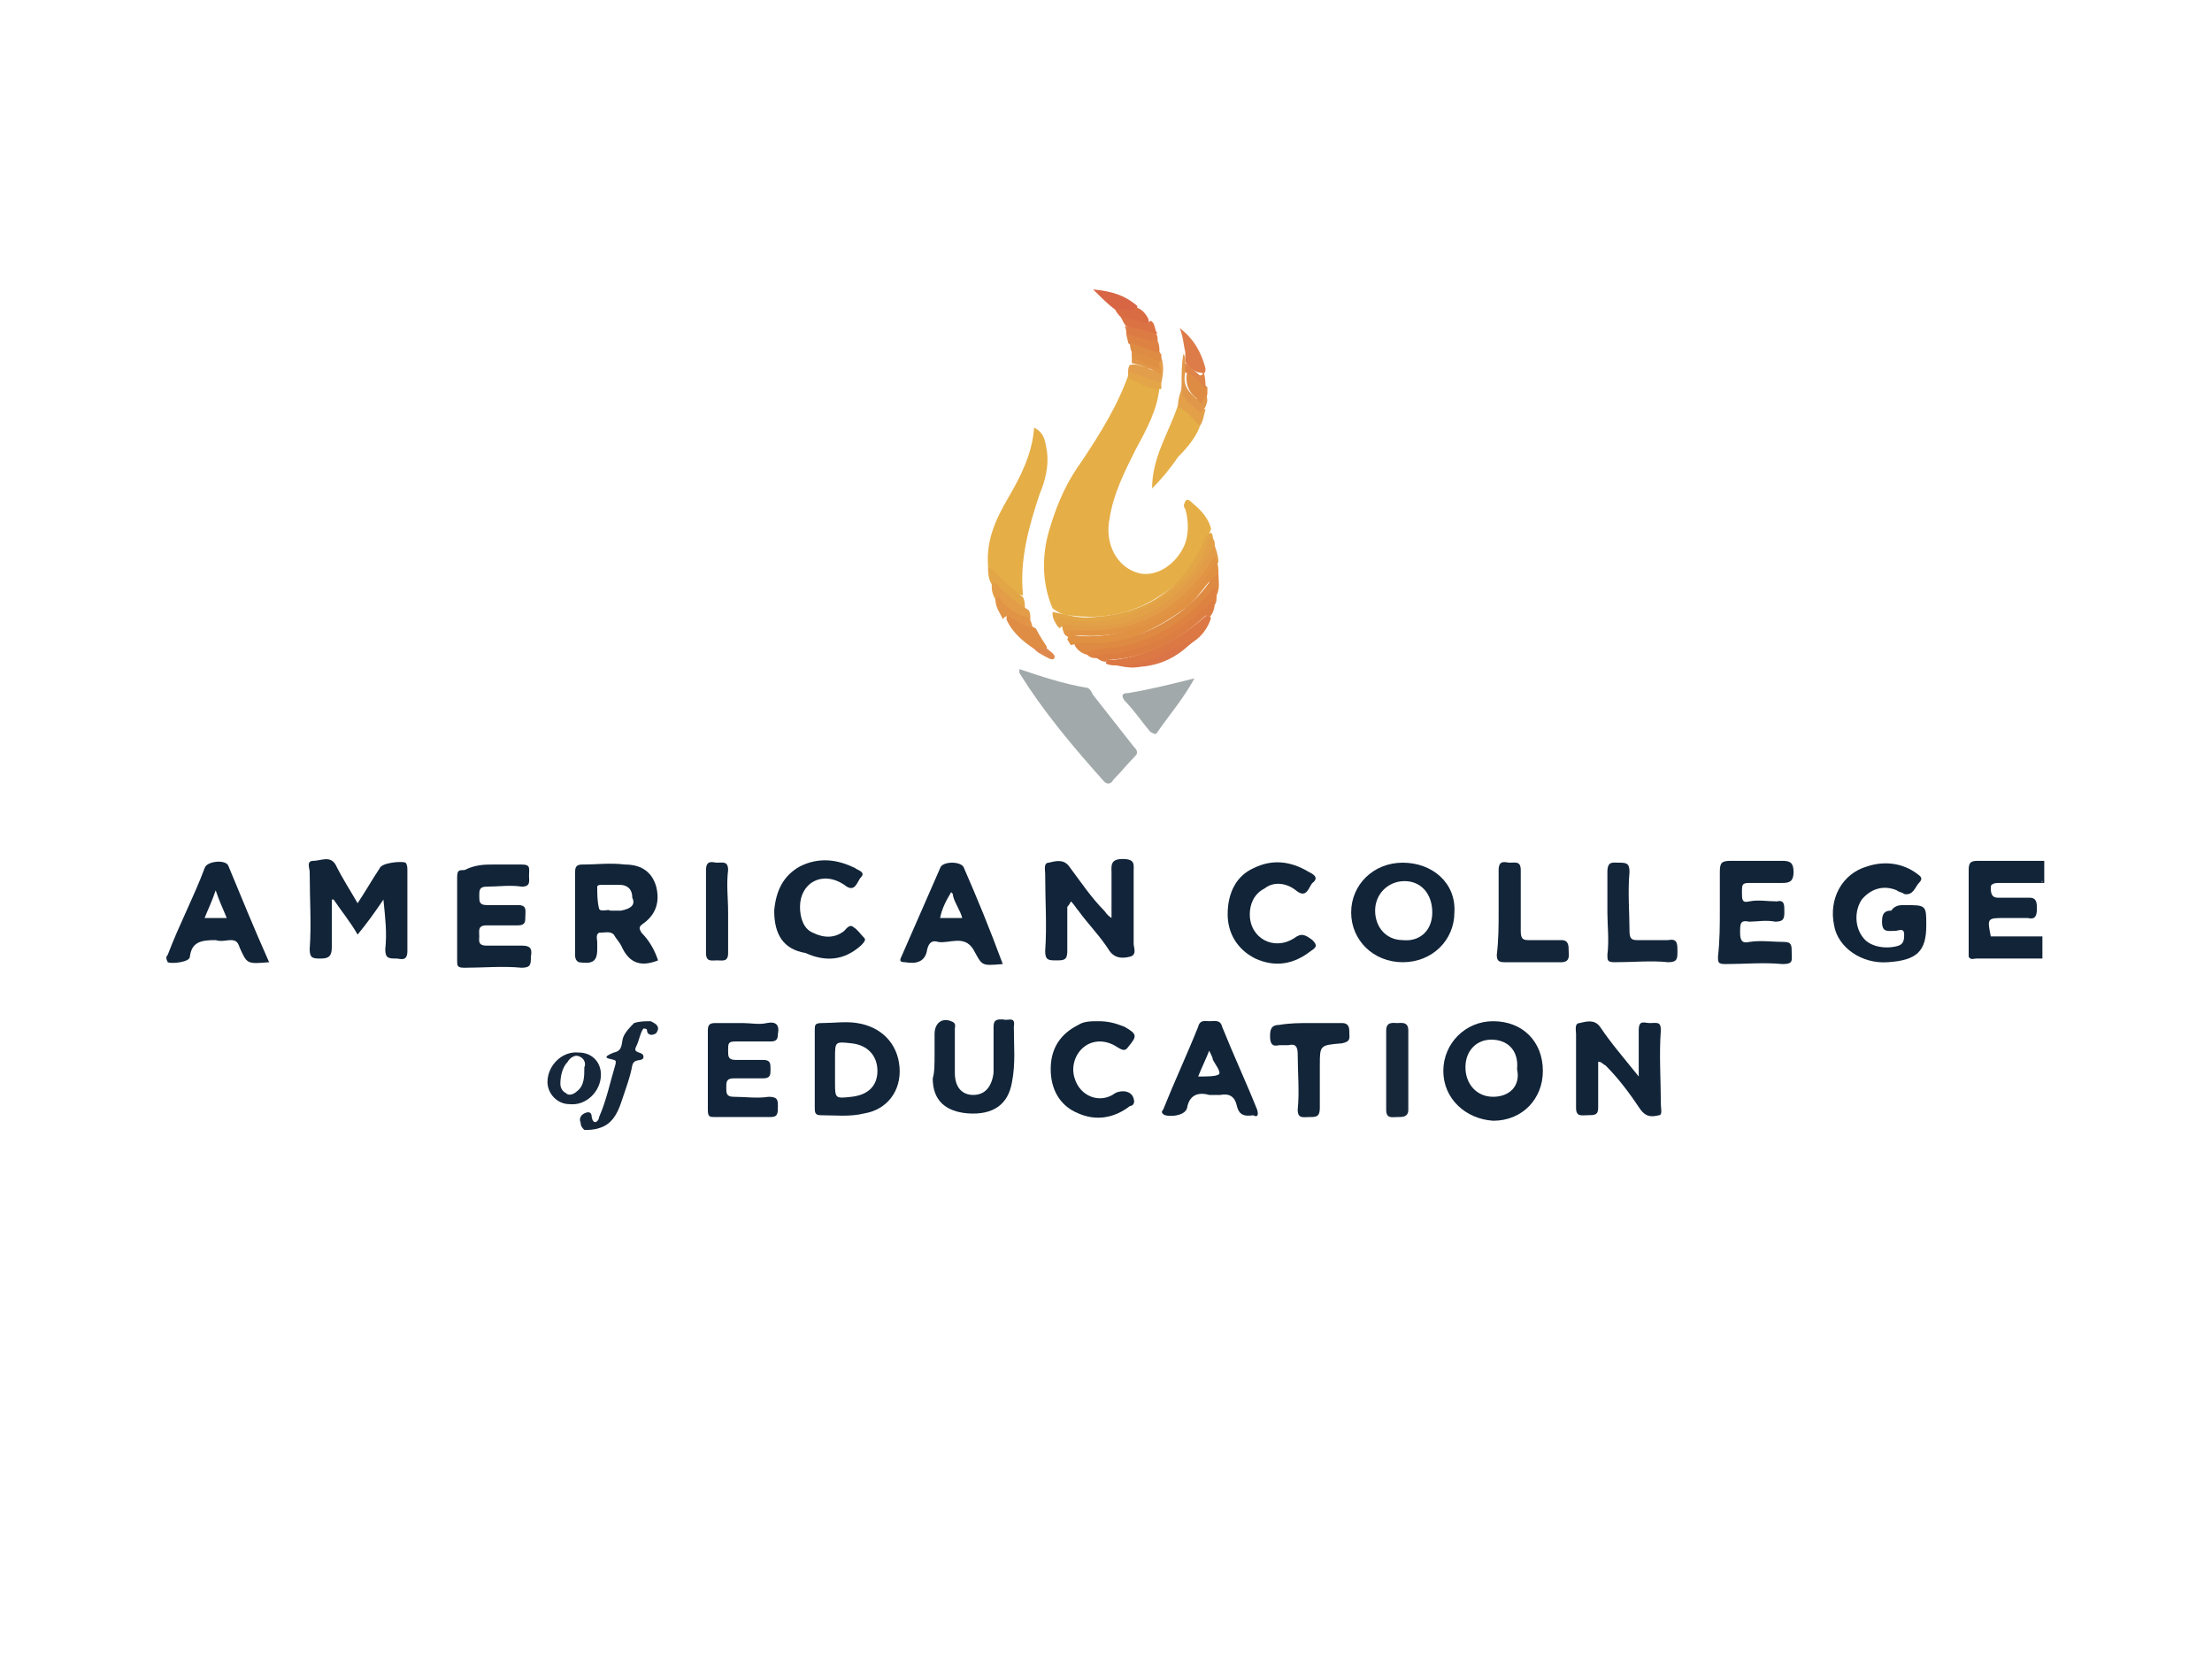 <?xml version="1.0" encoding="utf-8"?>
<!-- Generator: Adobe Illustrator 26.5.0, SVG Export Plug-In . SVG Version: 6.00 Build 0)  -->
<svg version="1.1" id="Capa_1" xmlns="http://www.w3.org/2000/svg" xmlns:xlink="http://www.w3.org/1999/xlink" x="0px" y="0px"
	 viewBox="0 0 120 90" style="enable-background:new 0 0 120 90;" xml:space="preserve">
<style type="text/css">
	.st0{fill:#16273A;}
	.st1{fill:#E5AE46;}
	.st2{fill:#112438;}
	.st3{fill:#122439;}
	.st4{fill:#122438;}
	.st5{fill:#A1A9AA;}
	.st6{fill:#112439;}
	.st7{fill:#122539;}
	.st8{fill:#132539;}
	.st9{fill:#E5AE47;}
	.st10{fill:#E3A646;}
	.st11{fill:#DE8A42;}
	.st12{fill:#E29B47;}
	.st13{fill:#E09142;}
	.st14{fill:#DE8242;}
	.st15{fill:#E2A147;}
	.st16{fill:#DC7843;}
	.st17{fill:#DC7E42;}
	.st18{fill:#E19544;}
	.st19{fill:#DF8D45;}
	.st20{fill:#DD7C48;}
	.st21{fill:#E3A647;}
	.st22{fill:#E39D49;}
	.st23{fill:#D86645;}
	.st24{fill:#DB7447;}
	.st25{fill:#DE8B43;}
	.st26{fill:#DE8244;}
	.st27{fill:#E19346;}
	.st28{fill:#E3A049;}
	.st29{fill:#E19749;}
	.st30{fill:#E39E4B;}
	.st31{fill:#E3A547;}
	.st32{fill:#DA6C43;}
	.st33{fill:#DB7243;}
	.st34{fill:#DD7B44;}
	.st35{fill:#DE8448;}
	.st36{fill:#E19545;}
	.st37{fill:#DE8B44;}
	.st38{fill:#DF884E;}
	.st39{fill:#17273B;}
	.st40{fill:#E09042;}
</style>
<g>
	<path class="st0" d="M31.7,61.3c-0.1-0.1-0.2-0.2-0.2-0.4c-0.1-0.2,0-0.4,0.2-0.5s0.4-0.1,0.4,0.2c0.1,0.5,0.4,0.2,0.4,0
		c0.4-0.9,0.6-1.9,0.9-2.9v-0.1c0.1-0.2-1.1-0.1-0.1-0.5c0.5-0.1,0.4-0.5,0.5-0.8s0.4-0.6,0.6-0.8c0.3-0.1,0.6-0.1,0.9-0.1
		c0.2,0.1,0.4,0.2,0.4,0.4c0,0.1-0.1,0.3-0.2,0.3c-0.2,0.1-0.4,0-0.4-0.2c0-0.1-0.1-0.1-0.2-0.1c-0.2,0.3-0.2,0.6-0.4,1
		s0.5,0.2,0.4,0.6c-0.1,0.2-0.5,0-0.6,0.4c-0.1,0.6-0.4,1.4-0.6,2c-0.2,0.6-0.5,1.2-1.2,1.4C32.2,61.3,31.9,61.3,31.7,61.3z"/>
	<path class="st1" d="M62.9,21c-0.1,1.2-0.7,2.3-1.3,3.4c-0.6,1.2-1.2,2.4-1.4,3.7c-0.3,1.4,0.4,2.7,1.6,3c0.9,0.2,1.9-0.4,2.4-1.4
		c0.3-0.6,0.3-1.4,0.1-2.1c-0.1-0.1-0.1-0.2,0-0.4s0.3,0,0.4,0.1c0.5,0.4,0.9,0.9,1,1.4c-0.6,1.5-1.4,2.8-2.9,3.7
		c-1.4,0.9-3,1.2-4.6,1c-0.4,0-0.7-0.1-1.1-0.4c-0.6-1.4-0.6-3-0.1-4.5c0.4-1.3,0.9-2.4,1.7-3.5c1-1.5,2-3.1,2.6-4.9
		C61.7,20.4,62.3,20.9,62.9,21z"/>
	<path class="st2" d="M19.4,49c0.4-0.6,0.8-1.3,1.2-1.9c0.1-0.3,1.2-0.4,1.4-0.3c0.1,0.1,0.1,0.3,0.1,0.4c0,1.4,0,3,0,4.4
		c0,0.6-0.4,0.4-0.6,0.4c-0.4,0-0.6,0-0.6-0.5c0.1-0.9,0-1.7-0.1-2.7c-0.4,0.6-0.9,1.3-1.4,1.9c-0.4-0.7-0.9-1.3-1.3-1.9
		c-0.1,0-0.1,0-0.1,0c0,0.9,0,1.7,0,2.6c0,0.5-0.2,0.6-0.6,0.6s-0.6,0-0.6-0.5c0.1-1.4,0-2.7,0-4.2c0-0.2-0.2-0.6,0.2-0.6
		c0.4,0,0.9-0.3,1.2,0.2C18.6,47.7,19,48.3,19.4,49z"/>
	<path class="st3" d="M57.9,49.2c0,0.8,0,1.7,0,2.4c0,0.5-0.2,0.5-0.6,0.5c-0.4,0-0.6,0-0.6-0.5c0.1-1.4,0-2.7,0-4.2
		c0-0.2-0.1-0.6,0.2-0.6c0.4-0.1,0.8-0.2,1.1,0.2c0.6,0.8,1.2,1.7,1.9,2.4c0.1,0.1,0.1,0.2,0.4,0.4c0-0.9,0-1.7,0-2.4
		c0-0.4-0.1-0.8,0.6-0.8s0.6,0.3,0.6,0.7c0,1.3,0,2.6,0,3.9c0,0.2,0.2,0.6-0.2,0.7s-0.8,0.1-1.1-0.3c-0.5-0.8-1.2-1.5-1.7-2.2
		c-0.1-0.1-0.2-0.3-0.4-0.5C58,49.1,57.9,49.2,57.9,49.2z"/>
	<path class="st2" d="M86.7,57.6c0,0.9,0,1.7,0,2.5c0,0.4-0.2,0.4-0.6,0.4c-0.3,0-0.6,0.1-0.6-0.4c0-1.3,0-2.7,0-4
		c0-0.2-0.1-0.6,0.2-0.6c0.4-0.1,0.8-0.2,1.1,0.2c0.6,0.9,1.3,1.7,2.1,2.7c0-0.9,0-1.7,0-2.5c0-0.6,0.3-0.4,0.6-0.4
		c0.4,0,0.6-0.1,0.6,0.4c-0.1,1.3,0,2.7,0,4c0,0.2,0.1,0.6-0.1,0.6c-0.4,0.1-0.7,0.1-1-0.3c-0.6-0.9-1.2-1.7-1.9-2.4
		C86.9,57.7,86.9,57.6,86.7,57.6z"/>
	<path class="st4" d="M103.3,49.1c1.2,0,1.2,0,1.2,1.1c0,1.4-0.5,1.9-2.1,2c-1.4,0.1-2.7-0.8-2.9-2c-0.3-1.4,0.4-2.8,1.8-3.2
		c0.9-0.3,1.9-0.2,2.7,0.4c0.1,0.1,0.4,0.2,0.1,0.5c-0.2,0.2-0.3,0.7-0.8,0.6c-0.1-0.1-0.3-0.1-0.4-0.2c-0.7-0.3-1.4-0.1-1.9,0.5
		c-0.4,0.6-0.4,1.5,0.1,2.1c0.4,0.5,1.3,0.6,1.9,0.4c0.3-0.1,0.3-0.4,0.3-0.6c0-0.4-0.3-0.2-0.5-0.2c-0.4,0-0.7,0.1-0.7-0.5
		c0-0.4,0.1-0.6,0.5-0.6C102.8,49.1,103.1,49.1,103.3,49.1z"/>
	<path class="st5" d="M55.3,36.3c1.2,0.4,2.4,0.8,3.6,1c0.2,0,0.3,0.2,0.4,0.4c0.7,0.9,1.5,1.9,2.2,2.8c0.1,0.1,0.3,0.3,0.1,0.5
		c-0.4,0.4-0.8,0.9-1.2,1.3c-0.1,0.2-0.3,0.3-0.5,0.1c-1.7-1.9-3.3-3.8-4.6-5.9C55.3,36.5,55.3,36.4,55.3,36.3z"/>
	<path class="st2" d="M26.8,46.9c0.5,0,1,0,1.5,0s0.4,0.2,0.4,0.6c0,0.3,0.1,0.6-0.4,0.6c-0.6-0.1-1.3,0-1.9,0
		c-0.4,0-0.4,0.2-0.4,0.5s0,0.5,0.4,0.5c0.6,0,1.1,0,1.7,0c0.5,0,0.4,0.3,0.4,0.6c0,0.3,0,0.5-0.4,0.5c-0.6,0-1.2,0-1.7,0
		S26,50.5,26,50.8c0,0.2-0.1,0.5,0.4,0.5c0.6,0,1.3,0,1.9,0c0.4,0,0.6,0.1,0.5,0.6c0,0.4,0,0.6-0.5,0.6c-1-0.1-2.1,0-3.1,0
		c-0.4,0-0.4-0.1-0.4-0.4c0-1.5,0-3,0-4.5c0-0.4,0.1-0.4,0.4-0.4C25.8,46.9,26.3,46.9,26.8,46.9z"/>
	<path class="st2" d="M93.3,49.4c0-0.7,0-1.4,0-2.1c0-0.5,0.1-0.6,0.6-0.6c0.9,0,1.9,0,2.8,0c0.4,0,0.6,0.1,0.6,0.6
		s-0.2,0.6-0.6,0.6c-0.6,0-1.2,0-1.8,0c-0.4,0-0.4,0.1-0.4,0.5s0,0.6,0.4,0.5c0.5-0.1,1,0,1.5,0c0.4-0.1,0.4,0.2,0.4,0.5
		c0,0.4,0,0.6-0.5,0.6c-0.5-0.1-1,0-1.4,0c-0.5-0.1-0.5,0.1-0.5,0.6c0,0.4,0.1,0.6,0.5,0.5c0.6-0.1,1.3,0,1.9,0
		c0.4,0,0.4,0.2,0.4,0.6s0.1,0.6-0.5,0.6c-1-0.1-2.1,0-3.1,0c-0.4,0-0.4-0.1-0.4-0.4C93.3,51,93.3,50.2,93.3,49.4z"/>
	<path class="st2" d="M108.4,47.9c0.8,0,1.6,0,2.4,0c0-0.1-0.1-0.1-0.1-0.1l0,0c0,0,0,0,0.1,0v0.1c0.1,0,0.1,0,0.1,0
		c0-0.4,0-0.8,0-1.2c-0.1,0-0.1,0-0.1,0c-1.2,0-2.3,0-3.5,0c-0.4,0-0.5,0.1-0.5,0.5c0,1.6,0,3.1,0,4.7c0.1,0.2,0.3,0.1,0.4,0.1
		c1.2,0,2.4,0,3.6,0c0-0.4,0-0.8,0-1.2c-0.9,0-1.9,0-2.8,0c-0.2-1-0.2-1,0.8-1c0.4,0,0.8,0,1.2,0c0.4,0.1,0.5-0.1,0.5-0.5
		c0-0.3,0-0.6-0.4-0.6c-0.6,0-1.1,0-1.7,0c-0.4,0-0.4-0.3-0.4-0.6C108,48.1,108,47.9,108.4,47.9z"/>
	<path class="st6" d="M41.7,59.5c-0.6,0.1-1.3,0-1.9,0c-0.4,0-0.4-0.2-0.4-0.5s0-0.5,0.4-0.5c0.5,0,1.1,0,1.6,0
		c0.4,0,0.4-0.2,0.4-0.5s0-0.5-0.4-0.5c-0.5,0-1,0-1.5,0c-0.4,0-0.4-0.2-0.4-0.5c0-0.4,0-0.5,0.4-0.5c0.6,0,1.2,0,1.9,0
		c0.3,0,0.4-0.1,0.4-0.4c0.1-0.5-0.1-0.7-0.6-0.6c-0.4,0.1-0.9,0-1.3,0c-0.5,0-1,0-1.5,0c-0.3,0-0.4,0.1-0.4,0.4c0,1.4,0,2.9,0,4.3
		c0,0.4,0.1,0.4,0.4,0.4c1,0,2,0,3,0c0.4,0,0.4-0.2,0.4-0.6C42.2,59.7,42.2,59.5,41.7,59.5z"/>
	<path class="st7" d="M50.7,57.2c0-0.4,0-0.7,0-1.1c0-0.6,0.4-0.9,0.9-0.7c0.3,0.1,0.2,0.3,0.2,0.4c0,0.8,0,1.6,0,2.4s0.4,1.2,1,1.2
		s1-0.4,1.1-1.2c0-0.9,0-1.7,0-2.5c0-0.4,0.2-0.4,0.5-0.4c0.3,0.1,0.7-0.2,0.6,0.4c0,1,0.1,2-0.1,3c-0.2,1.2-1,1.8-2.4,1.7
		c-1.2-0.1-1.9-0.7-1.9-1.9C50.7,58.2,50.7,57.7,50.7,57.2L50.7,57.2z"/>
	<path class="st1" d="M53.6,30.7c-0.1-1.4,0.4-2.5,1.1-3.7s1.3-2.4,1.4-3.8c0.6,0.3,0.6,0.8,0.7,1.3c0.1,0.8-0.1,1.6-0.4,2.3
		c-0.6,1.8-1.1,3.6-0.9,5.5C54.6,32.2,54.2,31.4,53.6,30.7z"/>
	<path class="st2" d="M66.6,49.6c0-1.2,0.5-2.1,1.4-2.5c1-0.5,2-0.4,3,0.2c0.2,0.1,0.6,0.3,0.2,0.6c-0.2,0.2-0.3,0.9-0.9,0.4
		c-0.5-0.4-1.2-0.5-1.7-0.1c-0.6,0.3-0.8,0.9-0.8,1.4c0,1.3,1.3,2,2.4,1.3c0.4-0.3,0.6-0.2,1,0.1c0.3,0.3,0.2,0.4-0.1,0.6
		c-0.9,0.7-1.9,0.9-3,0.4C67.1,51.5,66.6,50.6,66.6,49.6z"/>
	<path class="st2" d="M42,49.4c0.1-1.1,0.5-1.9,1.4-2.4c1-0.5,2-0.4,3,0.1c0.1,0.1,0.6,0.2,0.3,0.5c-0.2,0.2-0.3,0.9-0.9,0.4
		c-1.2-0.8-2.4-0.1-2.4,1.2c0,0.6,0.2,1.2,0.7,1.4c0.6,0.3,1.2,0.3,1.7-0.1c0.1-0.1,0.3-0.4,0.5-0.2c0.2,0.1,0.4,0.4,0.6,0.6
		c0.1,0.1-0.1,0.3-0.2,0.4c-0.9,0.8-1.9,0.9-3,0.4C42.5,51.5,42,50.7,42,49.4z"/>
	<path class="st2" d="M59.6,55.4c0.5,0,0.9,0.1,1.4,0.3c0.7,0.4,0.7,0.5,0.2,1.1c-0.2,0.3-0.4,0.1-0.6,0c-0.6-0.4-1.3-0.4-1.8,0
		s-0.7,1.1-0.5,1.7c0.3,1,1.4,1.4,2.2,0.8c0.4-0.2,0.9-0.1,1,0.3c0.1,0.3-0.1,0.4-0.2,0.4c-0.9,0.7-1.9,0.8-2.8,0.4
		C57.5,60,57,59.1,57,58s0.5-1.9,1.5-2.4C58.8,55.4,59.2,55.4,59.6,55.4z"/>
	<path class="st7" d="M81.3,49.5c0-0.8,0-1.5,0-2.3c0-0.6,0.4-0.4,0.6-0.4c0.3,0,0.6-0.1,0.6,0.4c0,1.1,0,2.2,0,3.3
		c0,0.4,0.1,0.5,0.4,0.5c0.6,0,1.2,0,1.8,0c0.4,0,0.4,0.3,0.4,0.6c0,0.2,0.1,0.6-0.4,0.6c-1,0-2.1,0-3.1,0c-0.3,0-0.4-0.1-0.4-0.4
		C81.3,51,81.3,50.2,81.3,49.5z"/>
	<path class="st8" d="M87.2,49.5c0-0.7,0-1.4,0-2.2c0-0.6,0.3-0.5,0.6-0.5c0.4,0,0.6,0,0.6,0.5c-0.1,1.1,0,2.2,0,3.2
		c0,0.4,0.1,0.5,0.4,0.5c0.6,0,1.1,0,1.7,0c0.5-0.1,0.5,0.2,0.5,0.6s0,0.6-0.5,0.6c-0.9-0.1-1.9,0-2.9,0c-0.4,0-0.4-0.1-0.4-0.4
		C87.3,51,87.2,50.2,87.2,49.5z"/>
	<path class="st7" d="M71.1,55.5c0.6,0,1.2,0,1.7,0c0.4,0,0.4,0.3,0.4,0.5c0,0.3,0.1,0.5-0.4,0.6c-1.2,0.1-1.2,0.1-1.2,1.2
		c0,0.8,0,1.5,0,2.3c0,0.5-0.2,0.5-0.6,0.5c-0.3,0-0.6,0.1-0.6-0.4c0.1-1,0-2,0-3c0-0.4-0.1-0.6-0.5-0.5c-0.1,0-0.4,0-0.5,0
		c-0.4,0.1-0.5-0.1-0.5-0.5s0.1-0.6,0.5-0.6C70,55.5,70.5,55.5,71.1,55.5z"/>
	<path class="st7" d="M39.5,49.5c0,0.7,0,1.5,0,2.2c0,0.5-0.3,0.4-0.6,0.4s-0.6,0.1-0.6-0.4c0-1.5,0-3,0-4.5c0-0.6,0.4-0.4,0.6-0.4
		c0.3,0,0.6-0.1,0.6,0.4C39.4,48,39.5,48.7,39.5,49.5z"/>
	<path class="st0" d="M76.4,58c0,0.7,0,1.4,0,2.2c0,0.4-0.3,0.4-0.6,0.4s-0.6,0.1-0.6-0.4c0-1.4,0-2.9,0-4.3c0-0.5,0.4-0.4,0.6-0.4
		s0.6-0.1,0.6,0.4C76.4,56.6,76.4,57.3,76.4,58z"/>
	<path class="st5" d="M64.8,36.8c-0.6,1.1-1.3,1.9-2,2.9c-0.1,0.2-0.2,0.1-0.4,0c-0.5-0.6-0.9-1.2-1.4-1.7c-0.2-0.3-0.1-0.4,0.2-0.4
		C62.4,37.4,63.6,37.1,64.8,36.8z"/>
	<path class="st9" d="M65.1,23.1c-0.2,0.6-0.7,1.2-1.2,1.7c-0.4,0.6-0.9,1.2-1.4,1.7c0-1.7,0.9-3,1.4-4.5
		C64.6,22.1,64.8,22.6,65.1,23.1z"/>
	<path class="st10" d="M57.1,33.2c0.6,0.1,1.2,0.3,1.8,0.3c2.9-0.1,5-1.2,6.3-3.9c0.1-0.3,0.2-0.6,0.5-0.7c0.1,0.1,0.1,0.2,0.1,0.4
		c-0.1,0.9-0.6,1.5-1.1,2.1c-1.5,1.8-3.5,2.7-5.9,2.7c-0.5,0-0.9-0.1-1.4-0.1C57.1,33.6,57.1,33.4,57.1,33.2z"/>
	<path class="st11" d="M66.1,31.1c0,0.4,0.1,0.8-0.1,1.2c-0.3-0.1-0.4,0.1-0.5,0.3c-1.6,1.7-3.5,2.7-5.8,2.9c-0.3,0-0.6,0-0.8,0
		c-0.3-0.1-0.5-0.3-0.6-0.5c0-0.4,0.3-0.2,0.5-0.2c1.7,0.1,3.3-0.3,4.8-1.3c0.8-0.5,1.5-1.2,2-1.9C65.6,31.3,65.8,31.1,66.1,31.1z"
		/>
	<path class="st12" d="M57.7,34.3C57.6,34.2,57.6,34.2,57.7,34.3c-0.2-0.5,0.1-0.5,0.3-0.5c2.2,0.4,4-0.3,5.7-1.6
		c0.7-0.6,1.4-1.4,1.8-2.2c0.1-0.1,0.1-0.5,0.4-0.4c0.1,0.3,0.2,0.6,0.2,0.9C66,30.6,66,30.6,66,30.6c-0.6,0.6-1.1,1.4-1.7,1.9
		C62.3,34.2,60.2,34.8,57.7,34.3z"/>
	<path class="st13" d="M66,30.4L66,30.4c0.1,0.3,0.1,0.5,0.1,0.7c-0.7,0.5-1.1,1.4-1.8,1.9c-1.4,1-2.7,1.7-4.5,1.9
		c-0.6,0-1.1-0.1-1.7,0.1c-0.1-0.1-0.1-0.2-0.2-0.3c0.1-0.4,0.4-0.2,0.6-0.2c1.4,0.1,2.8-0.2,4.1-0.9c1.2-0.6,2-1.4,2.8-2.4
		C65.7,30.9,65.8,30.6,66,30.4z"/>
	<path class="st14" d="M58.9,35.4c0.6-0.2,1.2-0.2,1.8-0.3c2-0.4,3.6-1.4,4.9-2.9c0.1-0.1,0.4-0.7,0.4,0.1c0,0.2,0,0.4-0.1,0.5
		c-1.5,1.4-3.2,2.5-5.3,2.9c-0.4,0.1-0.8,0-1.2,0C59.2,35.7,59,35.6,58.9,35.4z"/>
	<path class="st15" d="M65.9,29.6c-0.4,0.5-0.7,1.2-1.2,1.7c-1.8,2.1-4,3-6.7,2.6c-0.2,0-0.4-0.1-0.5,0.2c-0.1-0.1-0.2-0.2-0.2-0.4
		c0.2-0.3,0.5-0.1,0.7-0.1c2.2,0.4,4-0.3,5.6-1.6c0.9-0.6,1.6-1.5,1.9-2.6c0-0.1,0.1-0.2,0.2-0.3C65.9,29.3,65.9,29.4,65.9,29.6z"/>
	<path class="st16" d="M60.6,36.1c-0.2,0-0.4,0-0.6-0.1c0-0.3,0.2-0.2,0.4-0.2c1.8-0.2,3.4-1,4.8-2.2c0.3-0.3,0.3-0.2,0.5-0.1
		c-0.1,0.4-0.4,0.9-0.8,1.2C64,35.4,63,35.8,62,36.1C61.6,36.3,61.1,36.2,60.6,36.1z"/>
	<path class="st17" d="M65.6,33.5c-0.1-0.1-0.1-0.1-0.2-0.1c-1.5,1.4-3.2,2.3-5.3,2.4L60,35.9c-0.2,0-0.4-0.1-0.6-0.3
		c0.6-0.2,1.2-0.1,1.8-0.3c1.8-0.4,3.2-1.4,4.5-2.6c0.1-0.1,0.2-0.3,0.2,0C65.9,33,65.8,33.3,65.6,33.5z"/>
	<path class="st18" d="M66,30.4c-1.5,2.6-3.7,4-6.8,4.1c-0.4,0-0.9-0.1-1.2,0.1c-0.1-0.1-0.3-0.1-0.3-0.4c0.5,0,1,0,1.5,0
		c2.7,0,4.7-1.2,6.3-3.4c0.1-0.2,0.2-0.4,0.4-0.6C66,30.2,66,30.4,66,30.4z"/>
	<path class="st19" d="M56.1,35.2c-0.6-0.4-1.2-0.9-1.5-1.6c0-0.4,0.2-0.2,0.4-0.1c0.4,0.1,0.8,0.4,1.2,0.6c0.2,0.4,0.4,0.7,0.6,1
		C56.6,35.5,56.3,35.2,56.1,35.2z"/>
	<path class="st20" d="M64.3,19.1c-0.1-0.4-0.1-0.8-0.3-1.3c0.8,0.6,1.2,1.4,1.4,2.2c0,0.4-0.2,0.2-0.4,0.2
		c-0.3-0.1-0.6-0.3-0.7-0.6C64.3,19.5,64.3,19.3,64.3,19.1z"/>
	<path class="st21" d="M53.6,30.7c0.6,0.5,1.2,1.2,1.9,1.7c0.1,0.2,0.1,0.4,0.1,0.6c-0.6,0-0.9-0.4-1.2-0.7
		c-0.2-0.2-0.4-0.5-0.6-0.6C53.6,31.4,53.6,31,53.6,30.7z"/>
	<path class="st22" d="M53.8,31.7c0.1-0.2,0.3,0,0.4,0.1c0.4,0.5,1,0.9,1.6,1.3c0.1,0.1,0.1,0.4,0.1,0.5c-0.4,0.2-0.7-0.1-1-0.3
		c-0.4-0.1-0.5-0.5-0.8-0.6C53.8,32.2,53.8,32,53.8,31.7z"/>
	<path class="st23" d="M60.5,16.8c-0.4-0.3-0.7-0.6-1.2-1.1c1,0.1,1.7,0.3,2.4,0.9c0,0.4-0.3,0.3-0.5,0.4C61,17,60.7,17,60.5,16.8z"
		/>
	<path class="st24" d="M60.6,36.1c1.4,0.1,2.5-0.7,3.7-1.2c0.1-0.1,0.4-0.1,0.5-0.2C63.7,35.9,62.3,36.4,60.6,36.1z"/>
	<path class="st25" d="M65.5,21c0,0.1,0,0.3,0,0.4c-0.1,0.1,0.1,0.4-0.1,0.5s-0.4-0.1-0.5-0.3c-0.5-0.4-0.6-0.9-0.5-1.4
		c0.4-0.2,0.6,0.1,0.8,0.3C65.3,20.6,65.3,20.9,65.5,21z"/>
	<path class="st26" d="M61.2,18.6c0-0.1-0.1-0.4-0.1-0.5c0.6-0.1,1.2,0.1,1.7,0.4c0.1,0.2,0.1,0.4,0.1,0.6c0.1,0.1,0,0.1,0,0.2
		C62.3,19.2,61.7,19.1,61.2,18.6z"/>
	<path class="st27" d="M54,32.5c0.3-0.2,0.3,0.1,0.4,0.2c0.4,0.4,0.9,0.7,1.4,0.8c0.1,0.1,0.2,0.4,0.2,0.5c-0.5,0.1-0.8-0.4-1.2-0.5
		c-0.1-0.1-0.3-0.1-0.4,0.1C54.3,33.3,54,33,54,32.5z"/>
	<path class="st28" d="M65.1,23.1c-0.4-0.3-0.6-0.8-1.2-1c0-0.4,0.1-0.8,0.3-1.2c0.3,0.6,0.5,1.2,1.2,1.3
		C65.3,22.5,65.3,22.8,65.1,23.1z"/>
	<path class="st29" d="M65.3,22.2c-0.1,0-0.1,0.3-0.3,0.1c-0.4-0.4-1-0.7-0.9-1.4c0-0.6,0-1.2,0.1-1.7c0.1,0.1,0.1,0.4,0.1,0.5
		c0.1,0.1,0.1,0.4,0,0.5c-0.2,0.9,0.4,1.2,0.9,1.7c0.1-0.1,0.1-0.4,0.2-0.4C65.5,21.7,65.5,22,65.3,22.2z"/>
	<path class="st30" d="M62.9,19.2C62.9,19.1,62.9,19.1,62.9,19.2c0.3,0.5,0.2,1.1,0.1,1.6c-0.6-0.1-1.2-0.4-1.8-0.6
		c0-0.1,0-0.3,0.1-0.4c0.4-0.1,0.6,0.1,0.9,0.1c0.1,0.1,0.4,0.3,0.6,0.1c0-0.1,0-0.2,0-0.4C62.8,19.4,62.8,19.4,62.9,19.2z"/>
	<path class="st31" d="M61.2,20.2c0.6,0.1,1.2,0.4,1.8,0.6c0,0.1,0,0.1,0,0.3c-0.7,0.1-1.2-0.4-1.8-0.6
		C61.2,20.3,61.2,20.2,61.2,20.2z"/>
	<path class="st32" d="M60.5,16.8c0.4-0.1,0.8,0.2,1.2-0.1c0.3,0.1,0.5,0.4,0.6,0.6c0.1,0.4-0.1,0.3-0.3,0.3
		c-0.4-0.1-0.9-0.1-1.2-0.4C60.7,17.1,60.6,17,60.5,16.8z"/>
	<path class="st33" d="M60.8,17.2c0.4,0.1,0.8,0.1,1.2,0.3c0.1,0,0.3,0.1,0.4-0.1c0.3,0.1,0.2,0.5,0.4,0.7c-0.6,0.1-1.2-0.1-1.7-0.4
		C61,17.6,60.9,17.4,60.8,17.2z"/>
	<path class="st34" d="M61,17.7c0.6,0.1,1.1,0.2,1.7,0.4c0.1,0.1,0.1,0.2,0.1,0.4c-0.6,0-1.1-0.2-1.7-0.4C61.1,18,61.1,17.8,61,17.7
		z"/>
	<path class="st35" d="M64.3,20.2c0-0.1,0-0.4,0-0.5c0.2,0.2,0.5,0.4,0.7,0.6c0.1,0.1,0.2,0.1,0.3-0.1c0.1,0.3,0.1,0.6,0.1,0.9
		C65.1,20.7,64.8,20.4,64.3,20.2z"/>
	<path class="st36" d="M63,20c-0.1,0.1,0.1,0.4-0.2,0.2c-0.4-0.2-0.9-0.4-1.4-0.5c0-0.3,0-0.5,0-0.8c0.1-0.1,0.1,0,0.2,0.1
		c0.1,0.2,0.3,0.3,0.5,0.4C62.4,19.6,62.7,19.7,63,20z"/>
	<path class="st37" d="M61.4,19.1C61.3,19,61.3,19,61.4,19.1c-0.1-0.2-0.1-0.4-0.1-0.5c0.6,0.2,1.1,0.4,1.7,0.6c0,0.1,0,0.3,0,0.4
		C62.4,19.6,61.9,19.4,61.4,19.1z"/>
	<path class="st38" d="M56.1,35.2c0.2-0.1,0.4,0.1,0.6-0.1c0.2,0.2,0.6,0.4,0.5,0.6c-0.1,0.2-0.5-0.1-0.7-0.2
		C56.3,35.4,56.2,35.3,56.1,35.2z"/>
	<path class="st2" d="M34.8,50.6c-0.1-0.2-0.2-0.3,0.1-0.5c0.7-0.5,0.9-1.2,0.7-2c-0.2-0.7-0.7-1.2-1.7-1.2c-0.8-0.1-1.5,0-2.3,0
		c-0.3,0-0.4,0.1-0.4,0.4c0,1.5,0,3,0,4.5c0,0.1,0,0.3,0.2,0.4c0.7,0.1,1,0,1-0.7c0-0.1,0-0.3,0-0.4s-0.1-0.4,0.1-0.5
		c0.3,0,0.6-0.1,0.8,0.1c0.1,0.2,0.3,0.4,0.4,0.6c0.4,0.9,1,1.2,2,0.8C35.5,51.5,35.2,51,34.8,50.6z M33.7,49.4c-0.1,0-0.4,0-0.6,0
		c-0.1-0.1-0.5,0.1-0.6-0.1c-0.1-0.4-0.1-0.8-0.1-1.2c0-0.1,0.2-0.1,0.3-0.1c0.3,0,0.6,0,0.9,0c0.4,0,0.7,0.2,0.7,0.7
		C34.5,49.1,34.2,49.3,33.7,49.4z"/>
	<path class="st4" d="M76.1,46.8c-1.6,0-2.8,1.2-2.8,2.7s1.2,2.7,2.8,2.7c1.6,0,2.8-1.2,2.8-2.7C79,47.9,77.7,46.8,76.1,46.8z
		 M76.1,51c-0.9,0-1.5-0.7-1.5-1.6s0.7-1.6,1.6-1.6s1.5,0.7,1.5,1.7S77,51.1,76.1,51z"/>
	<path class="st7" d="M48.8,57.9c-0.1-1.3-1-2.2-2.3-2.4c-0.6-0.1-1.3,0-1.9,0c-0.4,0-0.4,0.1-0.4,0.4c0,0.6,0,1.4,0,2
		c0,0.7,0,1.4,0,2.2c0,0.2,0,0.4,0.3,0.4c0.8,0,1.6,0.1,2.4-0.1C48.1,60.2,48.9,59.2,48.8,57.9z M46.2,59.5
		c-0.9,0.1-0.9,0.1-0.9-0.8c0-0.2,0-0.4,0-0.7c0-0.2,0-0.4,0-0.6c0-0.9,0-0.9,0.9-0.8s1.4,0.7,1.4,1.5S47.1,59.4,46.2,59.5z"/>
	<path class="st2" d="M81,55.4c-1.5,0-2.7,1.2-2.7,2.7s1.2,2.6,2.7,2.7c1.6,0,2.7-1.2,2.7-2.7C83.7,56.5,82.6,55.4,81,55.4z
		 M81,59.5c-0.9,0-1.5-0.7-1.5-1.6s0.6-1.5,1.4-1.5c0.9,0,1.5,0.6,1.4,1.6C82.5,58.9,81.9,59.5,81,59.5z"/>
	<path class="st2" d="M52.3,47.1c-0.1-0.4-1.2-0.4-1.3,0c-0.7,1.6-1.4,3.2-2.1,4.8c-0.1,0.2-0.1,0.3,0.2,0.3c0.6,0.1,1.1,0,1.2-0.7
		c0.1-0.4,0.3-0.5,0.6-0.4c0.6,0.1,1.4-0.4,1.9,0.4c0.5,0.9,0.4,0.9,1.6,0.8C53.7,50.4,53,48.7,52.3,47.1z M51,49.8
		c0.1-0.5,0.3-0.9,0.6-1.4c0.1,0.1,0.1,0.1,0.1,0.2c0.1,0.4,0.4,0.8,0.5,1.2C51.8,49.8,51.5,49.8,51,49.8z"/>
	<path class="st2" d="M12.4,47c-0.1-0.4-1.2-0.3-1.3,0.1c-0.6,1.6-1.4,3.1-2,4.7C9,51.9,9,52,9.1,52.2c0.2,0.1,1.2,0,1.2-0.3
		c0.1-0.8,0.6-0.9,1.4-0.9c0.3,0.1,0.6,0,0.8,0c0.3,0,0.4,0.1,0.5,0.4c0.4,0.9,0.4,0.9,1.6,0.8C13.8,50.4,13.1,48.7,12.4,47z
		 M11.1,49.8c0.2-0.5,0.4-0.9,0.6-1.5c0.2,0.6,0.4,1,0.6,1.5C11.9,49.8,11.5,49.8,11.1,49.8z"/>
	<path class="st2" d="M68.2,60.2c-0.6-1.5-1.3-3-1.9-4.5c-0.1-0.4-0.4-0.3-0.7-0.3c-0.2,0-0.5-0.1-0.6,0.3c-0.6,1.5-1.3,3-1.9,4.5
		c-0.1,0.1-0.1,0.2,0.1,0.3c0.4,0.1,1.1,0,1.2-0.4c0.1-0.6,0.5-0.9,1.2-0.7c0.2,0,0.4,0,0.6,0c0.5-0.1,0.8,0.1,0.9,0.6
		c0.1,0.4,0.3,0.6,0.9,0.5C67.7,60.3,68.4,60.9,68.2,60.2z M66.1,58.3c-0.2,0.1-0.6,0.1-1.1,0.1c0.2-0.5,0.4-0.9,0.6-1.4
		c0.1,0.2,0.2,0.4,0.2,0.5C65.9,57.7,66.3,58.2,66.1,58.3z"/>
	<path class="st39" d="M31.4,57.1c-0.9-0.1-1.7,0.7-1.7,1.6c0,0.6,0.5,1.2,1.2,1.2c0.9,0.1,1.7-0.7,1.7-1.6
		C32.6,57.6,32.1,57.1,31.4,57.1z M31.3,59.2c-0.1,0.1-0.4,0.3-0.6,0.1c-0.2-0.1-0.3-0.3-0.3-0.5c0-0.4,0.1-0.9,0.4-1.2
		c0.1-0.2,0.4-0.4,0.6-0.3c0.3,0.1,0.4,0.4,0.3,0.6C31.7,58.4,31.7,58.9,31.3,59.2z"/>
	<path class="st40" d="M61.4,19.1c0.6,0.1,1,0.3,1.5,0.5c0,0.1,0,0.3,0,0.4c-0.4-0.1-0.9-0.4-1.3-0.5C61.4,19.5,61.4,19.3,61.4,19.1
		z"/>
</g>
</svg>
